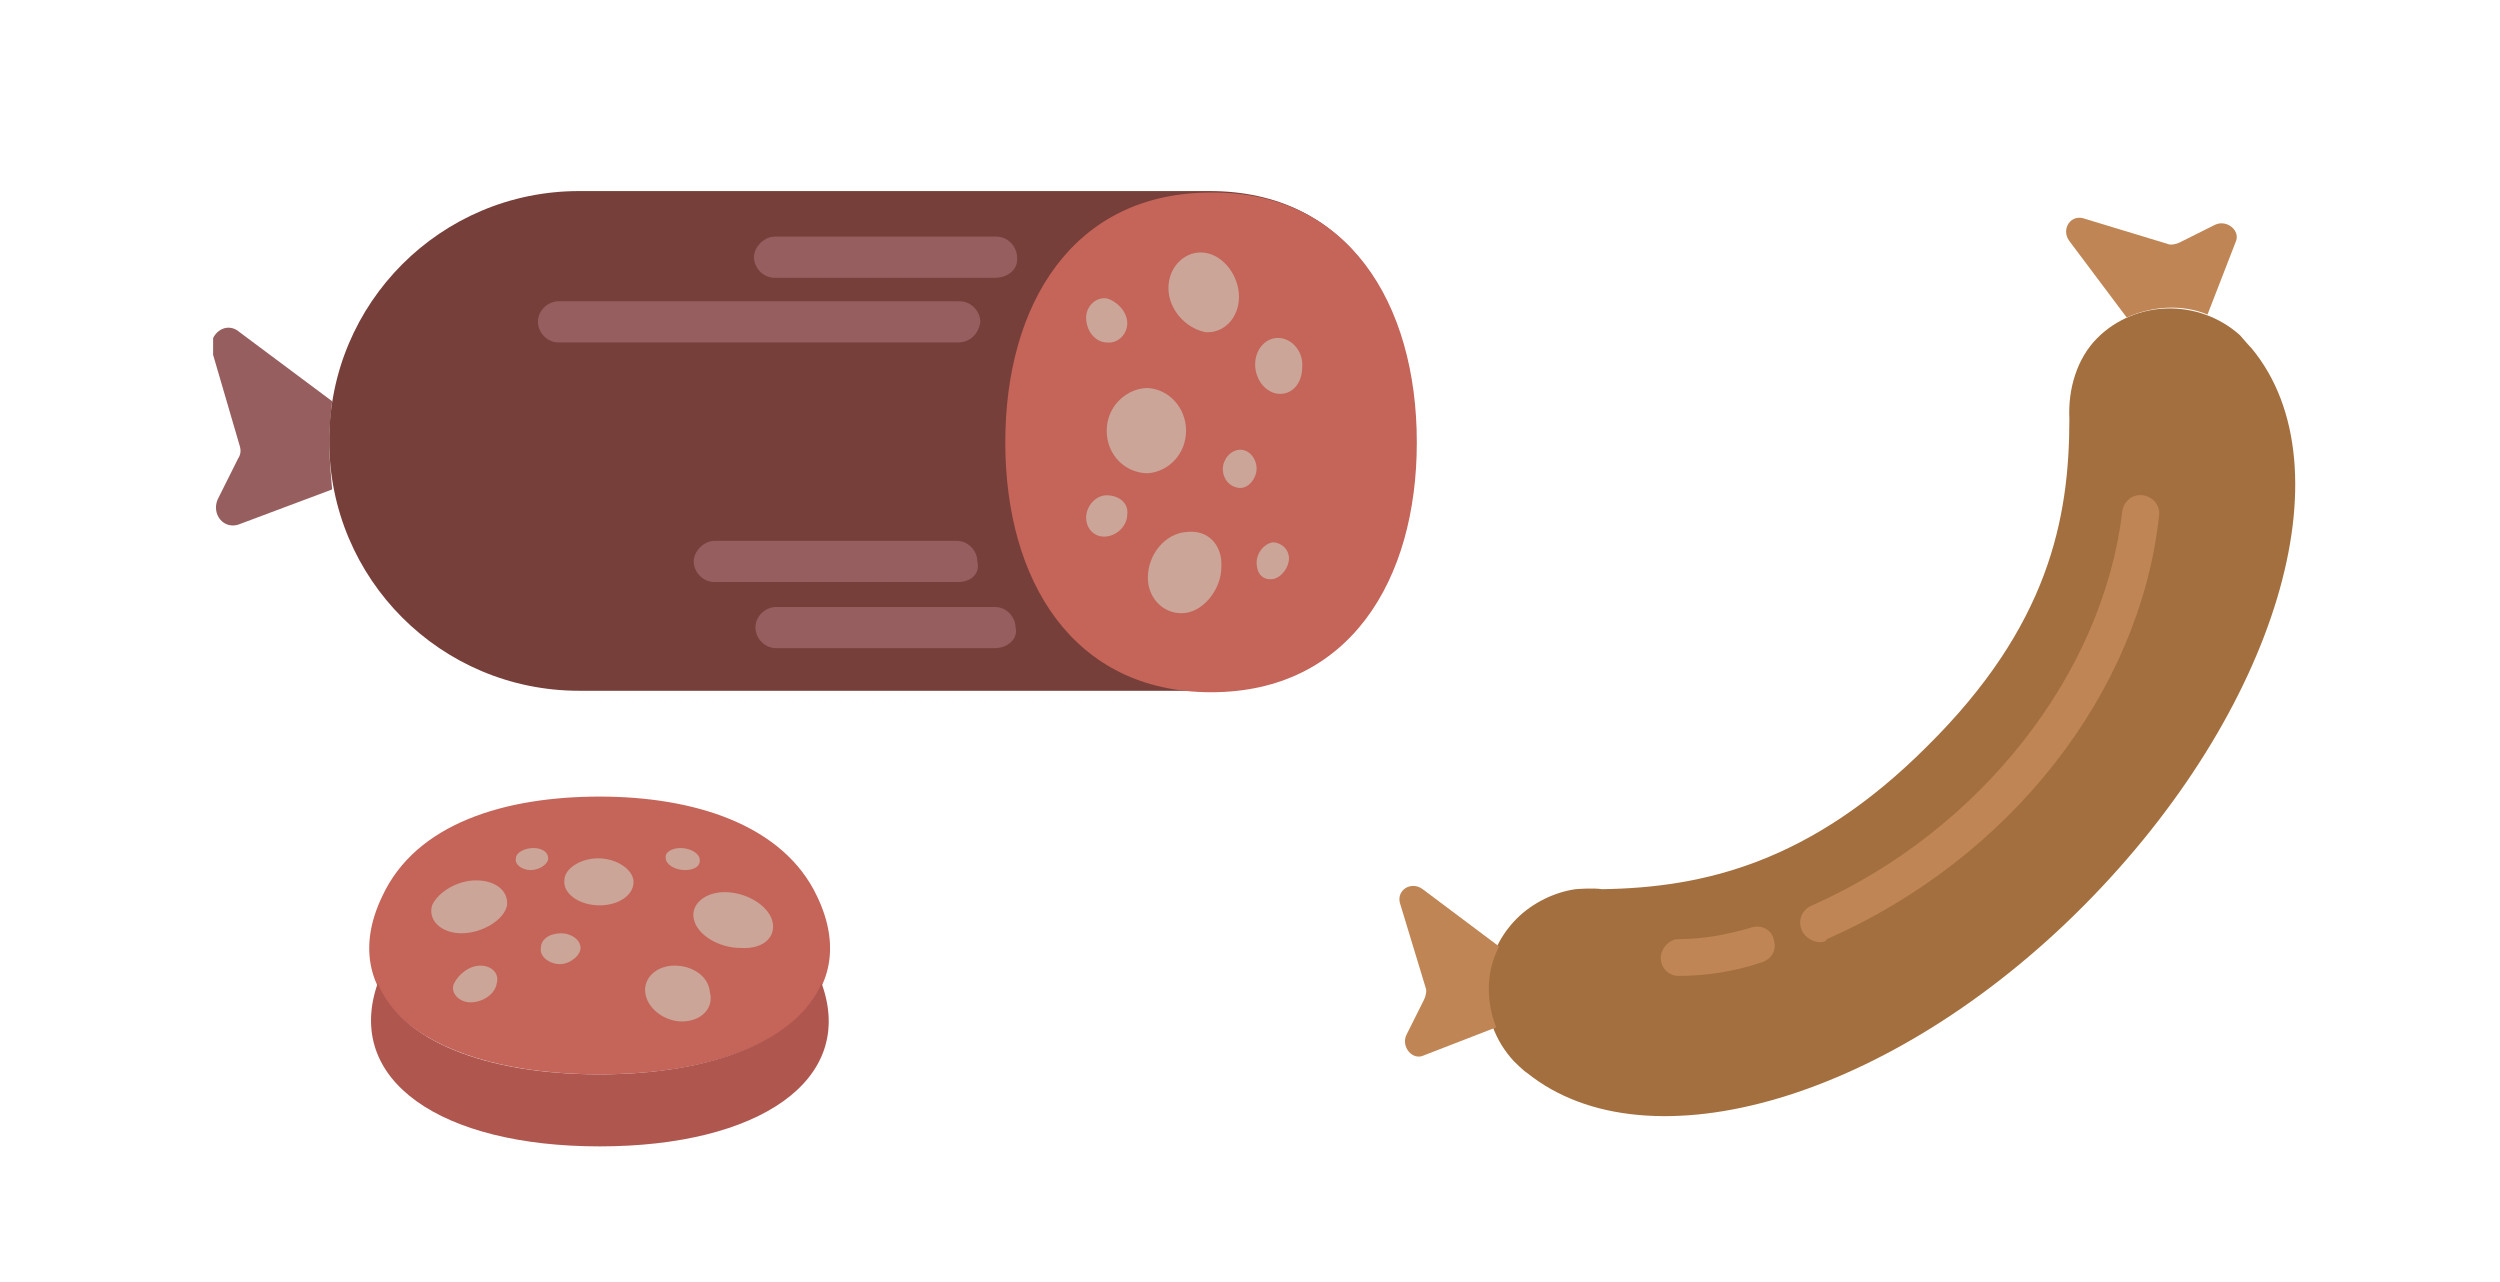 <?xml version="1.0" encoding="utf-8"?>
<!-- Generator: Adobe Illustrator 23.0.2, SVG Export Plug-In . SVG Version: 6.00 Build 0)  -->
<svg version="1.1" id="Capa_1" xmlns="http://www.w3.org/2000/svg" xmlns:xlink="http://www.w3.org/1999/xlink" x="0px" y="0px"
	 viewBox="0 0 170.1 87.2" style="enable-background:new 0 0 170.1 87.2;" xml:space="preserve">
<style type="text/css">
	.st0{clip-path:url(#SVGID_2_);fill:#965E5E;}
	.st1{fill:#773F3A;}
	.st2{fill:#C56458;}
	.st3{fill:#CBA598;}
	.st4{fill:#AF564F;}
	.st5{fill:#965E5E;}
	.st6{clip-path:url(#SVGID_4_);fill:#A46F3E;}
	.st7{fill:#BF8555;}
	.st8{clip-path:url(#SVGID_6_);fill:#BF8555;}
	.st9{clip-path:url(#SVGID_8_);fill:#BF8555;}
</style>
<g>
	<g>
		<g>
			<g>
				<defs>
					<rect id="SVGID_1_" x="14.5" y="11.5" width="82.9" height="68.4"/>
				</defs>
				<clipPath id="SVGID_2_">
					<use xlink:href="#SVGID_1_"  style="overflow:visible;"/>
				</clipPath>
				<path class="st0" d="M22.4,30.1c0-1,0.1-1.9,0.2-2.8l-6.3-4.7c-0.9-0.8-2.1,0.1-1.9,1.2l1.9,6.5c0.1,0.3,0.1,0.6-0.1,0.9
					L14.8,34c-0.4,1,0.4,2,1.4,1.7l6.4-2.4C22.5,32.2,22.4,31,22.4,30.1L22.4,30.1z"/>
			</g>
		</g>
	</g>
	<path class="st1" d="M82.3,47H39.4c-9.4,0-17-7.6-17-17s7.6-17,17-17h42.9c9.4,0,14,7.6,14,17C96.4,39.3,91.7,47,82.3,47L82.3,47z"
		/>
	<path class="st2" d="M96.4,30.1c0,9.4-4.6,17-14,17s-14-7.6-14-17s4.6-17,14-17C91.7,13,96.4,20.6,96.4,30.1L96.4,30.1z"/>
	<path class="st3" d="M84.4,30.6c-0.7,0-1.2,0.7-1.2,1.3c0,0.8,0.6,1.3,1.2,1.3s1.1-0.7,1.1-1.3C85.5,31.2,85,30.6,84.4,30.6
		L84.4,30.6z"/>
	<path class="st3" d="M75.3,33.7c-0.8,0-1.4,0.8-1.4,1.5c0,0.9,0.7,1.4,1.4,1.3c0.8-0.1,1.4-0.8,1.4-1.5
		C76.8,34.2,76.1,33.7,75.3,33.7L75.3,33.7z"/>
	<path class="st3" d="M75.3,23.3c0.8,0.1,1.4-0.6,1.4-1.3c0-0.8-0.7-1.5-1.4-1.7c-0.8-0.1-1.4,0.6-1.4,1.3
		C73.9,22.6,74.6,23.3,75.3,23.3L75.3,23.3z"/>
	<path class="st3" d="M86.6,36.9c-0.6,0.1-1.1,0.7-1.1,1.4s0.4,1.2,1.1,1.1c0.6-0.1,1.1-0.8,1.1-1.4C87.7,37.3,87.1,36.9,86.6,36.9
		L86.6,36.9z"/>
	<path class="st3" d="M80.7,36.2c-1.4,0.1-2.6,1.5-2.6,3.1c0,1.5,1.2,2.6,2.6,2.4c1.3-0.2,2.4-1.7,2.4-3.1
		C83.2,37.1,82.2,36,80.7,36.2L80.7,36.2z"/>
	<path class="st3" d="M82,22.6c1.3,0.1,2.3-1,2.3-2.4c0-1.4-1-2.8-2.3-3c-1.3-0.2-2.5,0.9-2.5,2.4C79.5,21,80.6,22.3,82,22.6
		L82,22.6z"/>
	<path class="st3" d="M75.3,29.3c0,1.7,1.3,2.9,2.8,2.9c1.4-0.1,2.6-1.3,2.6-2.9c0-1.5-1.1-2.8-2.6-2.9
		C76.7,26.4,75.3,27.6,75.3,29.3L75.3,29.3z"/>
	<path class="st3" d="M87.1,23c-0.9-0.1-1.7,0.7-1.7,1.8s0.8,2,1.7,2c0.9,0,1.5-0.8,1.5-1.8C88.7,24,88,23.1,87.1,23L87.1,23z"/>
	<path class="st2" d="M40.8,73.1c-11.4,0-18.2-5-14.8-12.1c2.3-5,8.4-6.8,14.8-6.8s12.5,1.9,14.8,6.8C59,68.1,52.2,73.1,40.8,73.1
		L40.8,73.1z"/>
	<path class="st3" d="M38.2,63.5c-0.8,0-1.4,0.4-1.4,1c-0.1,0.6,0.6,1.1,1.3,1.1s1.4-0.6,1.4-1.1C39.5,63.9,38.8,63.5,38.2,63.5
		L38.2,63.5z"/>
	<path class="st3" d="M37.3,58.4c0-0.4-0.4-0.7-1-0.7c-0.6,0-1.2,0.3-1.2,0.7c-0.1,0.4,0.4,0.8,1,0.8C36.7,59.2,37.3,58.8,37.3,58.4
		L37.3,58.4z"/>
	<path class="st3" d="M46.6,59.2c0.7,0,1.1-0.3,1-0.8c-0.1-0.4-0.7-0.7-1.3-0.7s-1.1,0.3-1,0.7C45.3,58.8,45.9,59.2,46.6,59.2
		L46.6,59.2z"/>
	<path class="st3" d="M32.7,65.7c-0.8,0-1.5,0.6-1.8,1.2s0.3,1.3,1.1,1.3c0.9,0,1.7-0.6,1.8-1.3C34,66.2,33.4,65.7,32.7,65.7
		L32.7,65.7z"/>
	<path class="st3" d="M32.4,59.9c-1.3,0-2.6,0.8-3,1.7c-0.3,1,0.6,1.9,2,1.9c1.4,0,2.9-0.9,3.1-1.9C34.6,60.6,33.7,59.9,32.4,59.9
		L32.4,59.9z"/>
	<path class="st3" d="M52.5,62.5c-0.4-1-1.8-1.8-3.2-1.8c-1.3,0-2.3,0.8-2.1,1.8c0.2,1.1,1.7,2,3.2,2C52.1,64.6,52.9,63.6,52.5,62.5
		L52.5,62.5z"/>
	<path class="st3" d="M40.7,58.4c-1.2,0-2.3,0.7-2.3,1.5c-0.1,0.9,1,1.7,2.4,1.7s2.4-0.8,2.3-1.7C43,59.1,41.9,58.4,40.7,58.4
		L40.7,58.4z"/>
	<path class="st3" d="M45.9,65.7c-1.2,0-2.1,0.8-2,1.8c0.1,1.1,1.3,2,2.5,2c1.3,0,2.2-0.9,1.9-2C48.2,66.4,47.1,65.7,45.9,65.7
		L45.9,65.7z"/>
	<path class="st4" d="M40.8,73.1c-7.8,0-13.5-2.3-15.1-6.2C23.4,73.5,30,78,40.8,78s17.5-4.5,15.1-11.1
		C54.3,70.7,48.6,73.1,40.8,73.1L40.8,73.1z"/>
	<path class="st5" d="M65.2,23.3H38c-0.8,0-1.4-0.7-1.4-1.4c0-0.8,0.7-1.4,1.4-1.4h27.3c0.8,0,1.4,0.7,1.4,1.4
		C66.6,22.7,66,23.3,65.2,23.3L65.2,23.3z"/>
	<path class="st5" d="M67.7,18.9h-15c-0.8,0-1.4-0.7-1.4-1.4s0.7-1.4,1.4-1.4h15.1c0.8,0,1.4,0.7,1.4,1.4
		C69.3,18.3,68.6,18.9,67.7,18.9L67.7,18.9z"/>
	<path class="st5" d="M65.2,39.6H48.6c-0.8,0-1.4-0.7-1.4-1.4s0.7-1.4,1.4-1.4h16.5c0.8,0,1.4,0.7,1.4,1.4
		C66.7,39,66.1,39.6,65.2,39.6L65.2,39.6z"/>
	<path class="st5" d="M67.7,44.1H52.8c-0.8,0-1.4-0.7-1.4-1.4c0-0.8,0.7-1.4,1.4-1.4h14.9c0.8,0,1.4,0.7,1.4,1.4
		C69.3,43.4,68.6,44.1,67.7,44.1L67.7,44.1z"/>
</g>
<g>
	<g>
		<g>
			<g>
				<defs>
					<rect id="SVGID_3_" x="95.2" y="14.2" width="61.8" height="63.3"/>
				</defs>
				<clipPath id="SVGID_4_">
					<use xlink:href="#SVGID_3_"  style="overflow:visible;"/>
				</clipPath>
				<path class="st6" d="M140.8,28.5c0,6.8-1.4,14.1-9.7,22.3c-7.9,7.9-15.2,9.6-22.1,9.7c-0.6-0.1-1.8,0-1.8,0
					c-1.4,0.2-2.9,0.9-4,2c-2.6,2.6-2.8,6.9-0.2,9.7c0,0,0.7,0.7,0.9,0.8c8.2,6.6,24.8,1.8,37.9-11.4s18.1-29.8,11.4-37.9
					c-0.2-0.2-0.8-0.9-0.8-0.9c-2.8-2.5-7.1-2.4-9.7,0.2C141.3,24.4,140.7,26.5,140.8,28.5L140.8,28.5z"/>
			</g>
		</g>
	</g>
	<path class="st7" d="M123.8,64.1c-0.4,0-1-0.3-1.2-0.8c-0.3-0.7,0-1.4,0.7-1.7c11.5-5.1,19.8-15.8,21.1-26.8
		c0.1-0.7,0.7-1.2,1.4-1.1c0.7,0.1,1.2,0.7,1.1,1.4c-1.3,12-10.1,23.3-22.6,28.8C124.2,64.1,124,64.1,123.8,64.1L123.8,64.1z"/>
	<g>
		<g>
			<g>
				<defs>
					<rect id="SVGID_5_" x="95.2" y="14.2" width="61.8" height="63.3"/>
				</defs>
				<clipPath id="SVGID_6_">
					<use xlink:href="#SVGID_5_"  style="overflow:visible;"/>
				</clipPath>
				<path class="st8" d="M114.2,66.4c-0.7,0-1.2-0.6-1.2-1.2c0-0.7,0.6-1.3,1.2-1.3c1.7,0,3.3-0.3,5-0.8c0.7-0.2,1.4,0.2,1.5,0.9
					c0.2,0.7-0.2,1.3-0.9,1.5C118,66.1,116.1,66.4,114.2,66.4L114.2,66.4z"/>
			</g>
		</g>
		<g>
			<g>
				<defs>
					<rect id="SVGID_7_" x="95.2" y="14.2" width="61.8" height="63.3"/>
				</defs>
				<clipPath id="SVGID_8_">
					<use xlink:href="#SVGID_7_"  style="overflow:visible;"/>
				</clipPath>
				<path class="st9" d="M102,64.4l-5.2-3.9c-0.8-0.6-1.9,0.1-1.5,1.1l1.7,5.6c0.1,0.2,0,0.6-0.1,0.8l-1.2,2.4
					c-0.4,0.8,0.4,1.8,1.2,1.4l4.9-1.9C101.1,68.1,101.1,66.1,102,64.4L102,64.4z"/>
			</g>
		</g>
	</g>
	<path class="st7" d="M144.7,21.6l-3.9-5.2c-0.6-0.8,0.1-1.9,1.1-1.5l5.6,1.7c0.2,0.1,0.6,0,0.8-0.1l2.4-1.2
		c0.8-0.4,1.8,0.4,1.4,1.2l-1.9,4.9C148.5,20.7,146.5,20.8,144.7,21.6L144.7,21.6z"/>
</g>
</svg>
